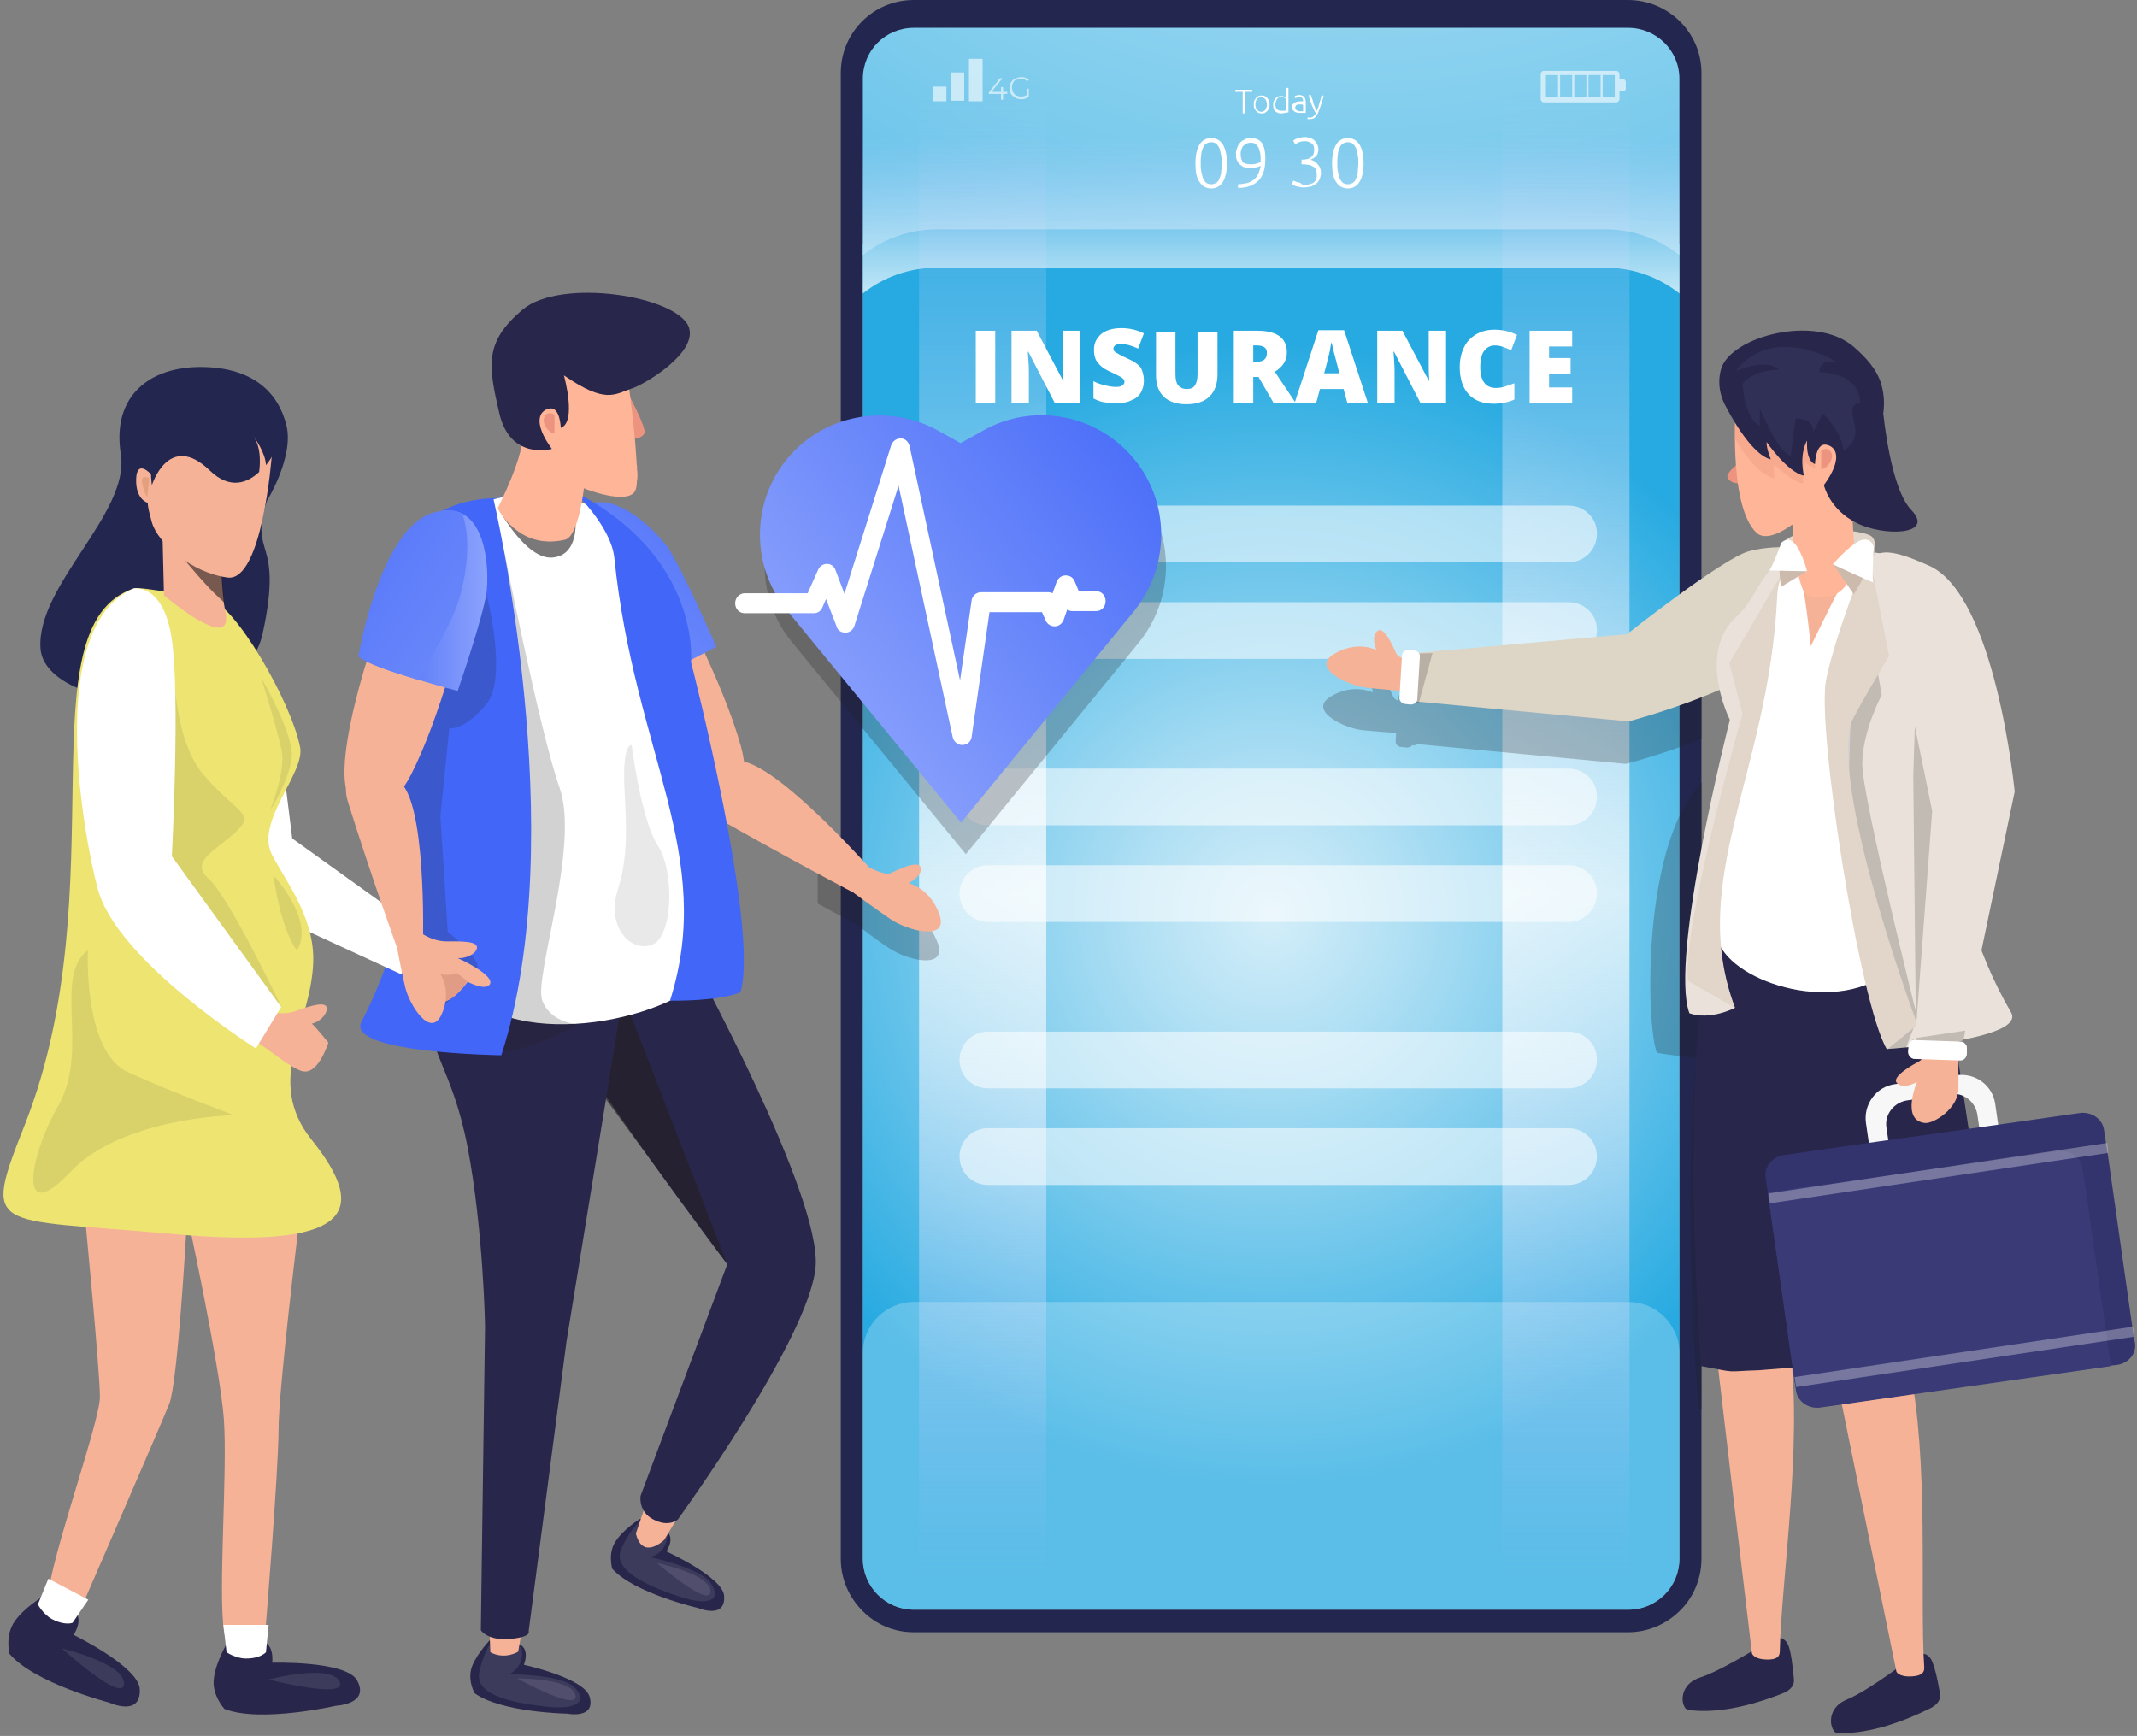 <svg width="533" height="433" viewBox="0 0 533 433" fill="none" xmlns="http://www.w3.org/2000/svg">
<rect x="0" y="0" width="533" height="433" fill="#808080" stroke="none"/>
<path d="M406.021 0H227.92C217.828 0 209.703 8.119 209.703 18.202V388.797C209.703 393.904 211.8 398.488 215.207 401.893C218.484 405.166 222.94 407.131 227.92 407.131H406.021C411.001 407.131 415.457 405.166 418.865 401.893C422.272 398.619 424.369 393.904 424.369 388.797V18.202C424.369 8.119 416.112 0 406.021 0ZM418.865 388.797C418.865 395.869 413.098 401.5 406.152 401.5H227.92C220.843 401.5 215.207 395.738 215.207 388.797V61.024C220.318 56.964 226.74 54.607 233.686 54.607H400.386C407.332 54.607 413.753 56.964 418.865 61.024V388.797Z" fill="#232750"/>
<path d="M418.868 61.024V388.797C418.868 395.869 413.102 401.5 406.156 401.5H227.923C220.846 401.5 215.211 395.738 215.211 388.797V61.024C220.322 56.964 226.744 54.607 233.689 54.607H400.39C407.335 54.607 413.757 56.964 418.868 61.024Z" fill="url(#paint0_radial_2856_3140)"/>
<path opacity="0.24" d="M418.868 336.809V388.797C418.868 395.869 413.102 401.5 406.156 401.5H227.923C220.846 401.5 215.211 395.738 215.211 388.797V337.464C215.211 330.393 220.977 324.762 227.923 324.762H406.156C412.971 324.762 418.475 330.131 418.868 336.809Z" fill="white"/>
<path d="M418.868 19.643V63.643C413.757 59.584 407.335 57.226 400.39 57.226H233.689C226.744 57.226 220.322 59.584 215.211 63.643V19.643C215.211 12.572 220.846 6.941 227.923 6.941H406.025C413.102 6.941 418.868 12.572 418.868 19.643Z" fill="url(#paint1_radial_2856_3140)"/>
<path opacity="0.73" d="M418.868 29.203V73.203C413.757 69.143 407.335 66.786 400.39 66.786H233.689C226.744 66.786 220.322 69.143 215.211 73.203V29.203C215.211 22.131 220.846 16.5 227.923 16.5H406.025C413.102 16.5 418.868 22.131 418.868 29.203Z" fill="url(#paint2_linear_2856_3140)"/>
<path opacity="0.73" d="M260.949 14.274V387.095C260.949 395.083 260.032 401.631 258.984 401.631H231.2C230.152 401.631 229.234 395.083 229.234 387.095V14.274C230.021 9.69 231.069 6.94 232.118 6.94H258.066C259.246 6.94 260.163 9.69 260.949 14.274Z" fill="url(#paint3_linear_2856_3140)"/>
<path opacity="0.73" d="M406.418 14.274V387.095C406.418 395.083 405.501 401.631 404.452 401.631H376.669C375.62 401.631 374.703 395.083 374.703 387.095V14.274C375.489 9.69 376.538 6.94 377.586 6.94H403.535C404.714 6.94 405.632 9.69 406.418 14.274Z" fill="url(#paint4_linear_2856_3140)"/>
<path d="M124.122 124.274C124.122 124.274 104.988 123.357 99.877 139.857C94.766 156.357 104.857 250.512 109.575 252.083C114.293 253.655 169.598 257.321 182.441 246.583C177.723 221.44 155.837 131.869 145.222 125.583C134.606 119.167 124.122 124.274 124.122 124.274Z" fill="#4166F8"/>
<path d="M152.698 391.285C152.698 391.285 151.518 387.357 153.615 384.345C155.581 381.333 159.644 378.845 159.644 378.845L166.327 381.988C166.327 381.988 168.424 383.428 166.196 386.964C166.196 386.964 180.35 393.38 180.612 398.095C181.005 403.988 174.191 401.107 174.191 401.107C174.191 401.107 158.202 397.44 152.698 391.285Z" fill="#28264A"/>
<path opacity="0.1" d="M166.46 382.381C166.46 382.381 166.853 387.095 162.135 388.404C162.135 388.404 174.585 391.023 177.206 394.821C179.958 398.619 177.599 400.845 169.867 398.357C162.135 395.869 152.568 391.809 154.927 386.44C157.286 381.071 159.776 379.369 159.776 379.369L166.46 382.381Z" fill="white"/>
<path opacity="0.1" d="M163.836 389.844C163.836 389.844 177.203 392.595 177.203 396.916C177.203 401.368 163.836 389.844 163.836 389.844Z" fill="white"/>
<path d="M179.824 331.702C179.824 331.702 188.081 328.166 189.391 335.631C190.702 343.226 165.671 384.083 165.671 384.083C165.671 384.083 160.297 389.321 158.594 382.512C158.594 382.512 172.616 340.083 179.824 331.702Z" fill="#F5B297"/>
<path d="M144.701 248.679C144.701 248.679 156.889 230.084 172.091 238.334C172.091 238.334 205.117 298.441 203.413 316.119C201.709 334.06 169.077 378.976 169.077 378.976C169.077 378.976 166.849 381.072 162.917 378.976C159.117 377.012 159.772 373.084 159.772 373.084L181.396 315.334C181.396 315.334 169.339 299.488 154.923 278.929C142.997 261.774 143.915 262.822 144.701 248.679Z" fill="#28264A"/>
<path opacity="0.6" d="M155.314 248.024L181.393 315.333L137.359 255.488L155.314 248.024Z" fill="#231F20"/>
<path opacity="0.25" d="M221.769 236.5C219.541 235.059 217.051 233.226 215.216 231.785C214.561 231.262 213.905 230.869 213.512 230.476C212.464 229.952 208.925 228.119 203.945 225.369V210.702C208.794 215.416 213.119 220 215.216 222.357C215.871 223.012 216.264 223.535 216.526 223.797L216.657 223.666C216.657 223.666 220.327 225.631 221.769 224.976C223.21 224.321 228.845 221.44 229.239 223.666C229.632 225.893 226.224 227.464 226.224 227.464C226.224 227.464 231.729 228.774 233.957 235.452C236.053 242.131 225.7 239.25 221.769 236.5Z" fill="#231F20"/>
<path d="M183.1 189.881C174.451 191.976 169.077 198.393 177.072 202.976C195.55 213.583 214.291 223.405 214.291 223.405L217.174 216.726C217.043 216.857 191.75 187.786 183.1 189.881Z" fill="#F5B297"/>
<path d="M143.402 141.821C143.664 163.166 169.613 204.809 178.524 201.666C184.159 199.702 187.436 196.035 184.815 186.214C180.359 170.107 168.04 146.666 161.88 136.059C158.08 129.905 143.14 117.595 143.402 141.821Z" fill="#F5B297"/>
<path d="M178.652 161.333C178.652 161.333 174.196 163.69 168.954 166.309C162.663 169.321 155.324 172.595 152.834 172.464C152.834 172.464 134.094 143.654 141.564 130.69C143.398 127.678 145.495 126.107 147.723 125.452C155.062 123.75 163.712 132.654 166.595 136.583C170.395 142.345 178.652 161.333 178.652 161.333Z" fill="url(#paint5_linear_2856_3140)"/>
<path opacity="0.6" d="M168.954 166.309C162.663 169.321 155.324 172.595 152.834 172.464C152.834 172.464 134.094 143.655 141.564 130.69C143.398 127.678 145.495 126.107 147.723 125.452C155.193 129.512 161.222 139.464 163.187 144.44C164.891 148.893 167.119 158.19 168.954 166.309Z" fill="#231F20"/>
<path d="M217.055 216.464C217.055 216.464 220.724 218.429 222.166 217.774C223.608 217.119 229.243 214.238 229.636 216.464C230.029 218.691 226.622 220.262 226.622 220.262C226.622 220.262 232.126 221.572 234.354 228.25C236.582 234.929 226.229 232.048 222.166 229.298C218.103 226.548 212.992 222.75 212.992 222.75L217.055 216.464Z" fill="#F5B297"/>
<path d="M118.357 422.321C118.357 422.321 116.391 418.785 117.833 415.38C119.275 411.976 122.551 408.702 122.551 408.702L129.759 410.273C129.759 410.273 132.118 411.19 130.676 415.25C130.676 415.25 145.747 418.523 147.058 423.238C148.631 428.869 141.423 427.428 141.423 427.428C141.423 427.428 125.041 427.166 118.357 422.321Z" fill="#28264A"/>
<path opacity="0.1" d="M130.024 410.797C130.024 410.797 131.335 415.381 127.01 417.607C127.01 417.607 139.722 417.607 143.13 420.75C146.537 423.892 144.702 426.512 136.577 425.726C128.452 424.809 118.36 422.976 119.54 417.214C120.719 411.452 122.816 409.226 122.816 409.226L130.024 410.797Z" fill="white"/>
<path opacity="0.1" d="M128.977 418.654C128.977 418.654 142.606 418.523 143.524 422.844C144.441 427.166 128.977 418.654 128.977 418.654Z" fill="white"/>
<path d="M123.601 358.023C123.601 358.023 130.023 351.738 133.955 358.285C137.886 364.833 129.237 411.976 129.237 411.976C129.237 411.976 125.96 414.071 122.291 412.107C122.422 412.107 119.801 368.499 123.601 358.023Z" fill="#F5B297"/>
<path d="M106.957 248.678C106.957 248.678 141.817 229.69 157.019 238.071L141.293 334.583L131.857 406.869C131.857 406.869 132.774 408.44 126.615 408.833C121.372 409.095 119.931 406.607 119.931 406.607L120.979 330.785C120.979 330.785 120.586 307.083 116.655 286.262C112.592 265.309 106.17 262.821 106.957 248.678Z" fill="#28264A"/>
<path d="M106.953 135.667L112.982 128.464C112.982 128.464 133.819 116.678 150.07 128.071C166.32 139.464 163.568 155.571 163.568 155.571C163.568 155.571 160.423 185.69 166.582 192.893C176.149 204.155 185.323 231.916 175.887 243.44C166.714 254.571 125.825 263.345 113.506 244.357C101.318 225.369 113.244 190.536 113.244 190.536L106.953 135.667Z" fill="white"/>
<path opacity="0.2" d="M125.3 135.143C125.3 135.143 134.474 182.024 139.585 196.559C144.696 211.226 133.032 243.833 135.26 249.595C137.488 255.357 144.303 255.488 144.303 255.488C144.303 255.488 121.106 269.238 113.374 258.369C105.773 247.631 125.3 135.143 125.3 135.143Z" fill="#231F20"/>
<path d="M123.069 124.405C123.069 124.405 142.858 208.345 125.035 263.214C125.035 263.214 85.981 262.69 90.174 254.833C113.764 209.262 100.266 157.274 100.266 157.274C100.266 157.274 93.975 128.988 123.069 124.405Z" fill="#4166F8"/>
<path d="M143.125 122.571C143.125 122.571 152.299 131.083 153.216 139.071C158.196 187.916 178.64 213.19 167.108 249.595C167.108 249.595 178.903 249.857 184.669 247.5C189.518 231.786 172.35 165.131 172.35 165.131C172.35 165.131 174.971 138.809 143.125 122.571Z" fill="#4166F8"/>
<path opacity="0.6" d="M124.266 126.762C124.266 126.762 131.08 139.596 137.764 139.072C144.448 138.548 143.53 129.774 143.53 129.774L124.266 126.762Z" fill="#231F20"/>
<path d="M156.109 97.167C156.109 97.167 161.483 106.857 160.696 108.167C159.91 109.476 157.813 109.476 157.813 109.476L156.109 97.167Z" fill="#EC9480"/>
<path d="M158.346 122.572C156.249 125.976 145.764 121.917 145.633 121.786C145.633 121.786 144.323 133.834 140.915 134.619C129.252 137.369 124.141 126.762 124.141 126.762C124.141 126.762 131.349 112.619 130.169 107.905C128.99 103.191 136.591 85.643 136.591 85.643L155.856 89.31C155.856 89.31 158.215 104.893 158.739 114.714C159.001 118.643 159.001 121.524 158.346 122.572Z" fill="#FFB598"/>
<path d="M140.651 93.631C140.651 93.631 143.928 105.286 139.865 106.727C139.865 106.727 139.734 101.489 137.113 101.881C134.23 102.405 133.05 105.679 137.637 111.965C137.637 111.965 127.284 114.977 124.532 103.06C121.78 91.143 120.731 85.381 130.298 77.262C139.865 69.143 169.221 73.858 171.842 81.715C173.939 88.131 160.572 95.989 157.557 96.905C153.233 98.346 151.136 100.834 140.651 93.631Z" fill="#28264A"/>
<path d="M158.872 119.691C154.416 120.084 154.547 117.072 154.547 117.072C156.12 115.5 158.217 115.893 158.872 116.024C158.872 116.286 158.872 116.417 158.872 116.679C158.872 116.81 158.872 116.941 158.872 116.941C158.872 117.072 158.872 117.203 158.872 117.203C159.003 118.25 159.003 119.036 158.872 119.691Z" fill="#FFB598"/>
<path d="M138.29 108.167C136.717 107.905 135.013 105.548 135.8 103.976C136.455 102.667 137.634 103.06 138.29 103.453V108.167Z" fill="#EC9480"/>
<path opacity="0.1" d="M157.542 185.822C157.542 185.822 159.901 204.548 164.095 210.965C168.289 217.381 167.896 233.881 162.523 235.715C157.149 237.548 151.252 231 154.004 222.226C156.756 213.584 156.232 206.119 155.708 195.774C155.315 185.298 157.542 185.822 157.542 185.822Z" fill="#231F20"/>
<path opacity="0.2" d="M121.239 147.845C121.239 147.845 126.874 169.06 121.239 175.738C115.603 182.417 112.065 181.631 112.065 181.631L109.837 203.631L111.672 232.441C111.672 232.441 121.239 239.774 118.749 242.524C116.259 245.274 109.575 252.083 109.575 252.083L95.945 206.774L109.313 156.75L121.239 147.845Z" fill="#231F20"/>
<path d="M107.74 249.203C107.216 248.81 106.823 248.286 106.298 247.762C103.284 244.357 100.925 239.512 98.697 238.203C96.076 236.762 100.663 230.215 104.071 232.048C104.071 232.048 107.347 234.798 111.279 234.798C115.21 234.798 119.666 234.667 118.88 236.762C118.355 238.203 115.865 239.119 114.162 238.988C114.555 239.119 123.598 243.31 122.156 245.536C120.976 247.238 116.652 244.881 116.652 244.881C116.259 245.405 111.279 252.345 107.74 249.203Z" fill="#F5B297"/>
<path d="M107.739 249.203C107.214 248.81 106.821 248.286 106.297 247.762C105.904 246.06 106.035 244.096 107.607 242.262C110.36 239.119 115.602 243.965 116.519 244.75C116.257 245.405 111.277 252.346 107.739 249.203Z" fill="#E09C85"/>
<path d="M70.13 187L72.882 209.131L104.072 231.524L100.141 243.047L59.514 224.321C59.514 224.321 50.865 200.881 70.13 187Z" fill="white"/>
<path d="M99.216 194.727C92.008 190.667 84.275 191.715 86.766 199.965C92.663 218.822 99.347 237.286 99.347 237.286L105.506 234.536C105.506 234.536 106.424 198.655 99.216 194.727Z" fill="#F5B297"/>
<path d="M97.509 149.155C93.446 155.834 80.472 196.429 88.466 199.964C93.577 202.191 98.164 201.667 102.489 193.286C109.566 179.536 115.856 155.572 118.346 144.572C119.788 137.893 109.304 129.774 97.509 149.155Z" fill="#F5B297"/>
<path d="M114.154 172.334C114.154 172.334 109.567 171.155 104.456 169.584C98.296 167.75 91.088 165.393 89.516 163.691C89.516 163.691 94.758 132.131 107.994 127.941C111.139 127.024 113.629 127.155 115.464 128.203C121.624 131.608 121.886 143.131 121.362 147.715C120.444 154.131 114.154 172.334 114.154 172.334Z" fill="url(#paint6_linear_2856_3140)"/>
<path d="M104.331 169.584C98.171 167.75 90.963 165.393 89.391 163.691C89.391 163.691 94.633 132.131 107.869 127.941C111.014 127.024 113.504 127.155 115.339 128.203C117.96 135.667 115.732 146.274 114.029 150.858C112.587 155.179 108.262 162.905 104.331 169.584Z" fill="url(#paint7_linear_2856_3140)"/>
<path d="M105.637 234.274C105.637 234.274 106.947 237.941 108.389 238.334C109.831 238.727 115.466 240.429 114.286 242.131C113.238 243.834 109.831 242.917 109.831 242.917C109.831 242.917 112.845 247.238 110.093 253.131C107.341 259.024 102.098 250.643 101.05 246.191C100.002 241.738 98.953 235.977 98.953 235.977L105.637 234.274Z" fill="#F5B297"/>
<path d="M66.581 124.929C66.581 124.929 73.396 113.929 71.43 106.072C69.464 98.084 63.304 91.667 50.33 91.536C37.356 91.405 27.789 98.739 30.148 113.405C32.376 128.072 9.048 146.012 10.097 161.727C11.145 177.572 60.29 182.155 65.532 157.929C70.775 133.703 61.994 139.072 66.581 124.929Z" fill="#232750"/>
<path d="M74.583 304.988C74.583 304.988 69.472 346.5 69.472 356.583C69.472 366.666 66.195 406.738 66.195 406.738C66.195 406.738 57.415 417.083 55.842 406.738C54.401 396.393 56.76 367.19 55.842 354.095C54.925 340.869 46.406 301.714 46.406 301.714L74.583 304.988Z" fill="#F5B297"/>
<path d="M46.412 307.869C46.412 307.869 44.315 344.929 42.218 350.167C40.122 355.405 21.381 398.488 21.381 398.488C21.381 398.488 13.387 406.738 11.945 400.584C10.504 394.429 24.919 355.143 24.919 348.465C24.919 341.786 21.119 302.762 21.119 302.762L46.412 307.869Z" fill="#F5B297"/>
<path d="M33.302 146.798C35.268 146.143 49.946 149.286 52.173 149.548C58.333 150.334 72.618 174.953 74.846 186.346C76.156 192.762 63.706 204.81 67.769 213.06C70.914 219.346 78.515 228.643 78.122 240.036C77.598 255.619 65.803 269.5 77.729 284.298C92.538 302.762 87.034 311.798 42.344 307.738C-2.214 303.679 -4.573 307.738 6.305 280.238C29.37 221.179 5.781 156.227 33.302 146.798Z" fill="#EDE472"/>
<path d="M54.924 137.501C54.924 137.501 55.186 144.965 55.841 150.465C55.972 152.036 58.069 157.667 53.22 156.358C48.371 154.917 40.901 148.501 40.901 148.501L40.508 132.524L54.924 137.501Z" fill="#F5B297"/>
<path opacity="0.6" d="M42.081 134.227C42.867 135.405 43.653 136.715 44.439 137.893C46.667 140.251 48.633 142.87 50.861 145.227C52.434 147.06 54.137 148.632 55.972 150.334C55.448 144.572 54.924 137.501 54.924 137.501L40.508 132.524V133.179C41.163 133.31 41.687 133.572 42.081 134.227Z" fill="#231F20"/>
<path d="M67.769 113.798C67.769 113.798 65.41 145.227 56.76 144.048C47.718 142.87 39.33 135.405 37.889 130.298C36.447 125.191 36.971 125.453 36.971 125.453C36.971 125.453 33.826 124.798 33.957 119.56C34.088 114.322 37.627 118.251 37.627 118.251C37.627 118.251 49.421 104.108 57.154 105.286C64.886 106.334 67.769 113.798 67.769 113.798Z" fill="#F5B297"/>
<path d="M37.233 119.298L36.709 124.143C36.709 124.143 35.529 121.786 35.398 119.952C35.398 118.25 37.233 119.298 37.233 119.298Z" fill="#E2A07F"/>
<path d="M66.33 116.024C66.199 112.881 63.578 109.346 63.184 108.822C65.412 111.834 64.757 116.81 64.626 117.727C61.874 120.346 57.418 122.31 52.307 117.334C42.085 107.512 37.891 121 37.891 121C37.891 121 35.663 108.036 44.706 104.369C53.618 100.703 62.529 103.322 67.903 113.536C68.034 113.667 67.378 114.715 66.33 116.024Z" fill="#232750"/>
<path opacity="0.1" d="M43.272 162.512C43.272 162.512 42.486 183.989 51.005 193.548C59.523 203.239 63.848 202.846 58.737 207.56C53.626 212.274 47.204 214.893 52.053 219.215C57.033 223.536 70.138 251.036 70.138 251.036L42.879 229.953C42.879 230.084 33.05 168.667 43.272 162.512Z" fill="#231F20"/>
<path d="M74.84 267.013C74.184 266.751 73.66 266.489 73.005 266.096C69.073 263.87 65.273 260.072 62.782 259.548C59.899 259.024 62.127 251.298 65.928 251.953C65.928 251.953 69.859 253.524 73.66 252.215C77.329 250.905 81.654 249.465 81.523 251.691C81.392 253.263 79.557 254.965 77.723 255.358C78.116 255.358 81.916 260.072 81.916 260.072C81.654 260.596 79.164 268.846 74.84 267.013Z" fill="#F5B297"/>
<path d="M33.295 146.798C33.295 146.798 40.765 145.227 42.862 159.5C44.959 173.643 42.862 213.584 42.862 213.584L70.121 251.167L63.831 261.512C63.831 261.512 29.102 239.643 24.384 221.703C20.976 209.131 11.016 156.358 33.295 146.798Z" fill="white"/>
<path opacity="0.1" d="M65.148 169.06C65.148 169.06 73.405 183.203 72.749 188.965C72.094 194.726 67.507 202.06 67.507 201.798C67.507 201.536 71.308 192.5 70.26 187.131C69.08 181.631 65.148 169.06 65.148 169.06Z" fill="#231F20"/>
<path opacity="0.1" d="M68.164 218.298C68.164 218.298 78.648 229.56 74.061 237.024C74.061 237.024 70.392 233.096 68.164 218.298Z" fill="#231F20"/>
<path opacity="0.1" d="M21.902 237.024C21.902 237.024 20.722 262.298 31.862 267.405C43.001 272.512 58.335 278.143 58.335 278.143C58.335 278.143 30.289 278.667 17.446 292.417C4.472 306.167 6.962 289.012 14.694 275.524C22.295 261.774 13.252 243.702 21.902 237.024Z" fill="#231F20"/>
<path d="M55.981 426.251C55.981 426.251 52.705 422.715 53.36 418.524C53.884 414.334 56.767 409.62 56.767 409.62L65.417 409.358C65.417 409.358 68.3 409.75 67.907 414.727C67.907 414.727 86.124 414.203 89.007 419.048C92.414 425.072 83.764 425.465 83.764 425.465C83.764 425.465 64.893 429.786 55.981 426.251Z" fill="#28264A"/>
<path opacity="0.1" d="M66.984 418.917C66.984 418.917 82.449 414.858 84.677 419.441C86.904 424.024 66.984 418.917 66.984 418.917Z" fill="white"/>
<path d="M66.334 412.107C66.334 412.107 65.024 413.679 61.354 413.679C58.733 413.679 56.505 412.107 56.505 412.107L55.719 405.298H66.989L66.334 412.107Z" fill="white"/>
<path d="M2.365 412.501C2.365 412.501 1.186 407.917 3.676 404.382C6.166 400.846 10.884 398.096 10.884 398.096L18.616 401.894C18.616 401.894 20.975 403.596 18.354 407.786C18.354 407.786 34.735 415.774 34.866 421.405C35.129 428.346 27.265 424.679 27.265 424.679C27.265 424.679 8.525 419.834 2.365 412.501Z" fill="#28264A"/>
<path opacity="0.1" d="M15.469 411.191C15.469 411.191 31.064 414.858 30.933 419.965C30.802 425.072 15.469 411.191 15.469 411.191Z" fill="white"/>
<path d="M18.095 404.774C18.095 404.774 16.26 405.56 12.984 403.858C10.756 402.679 9.445 400.191 9.445 400.191L12.066 393.774L22.026 399.013L18.095 404.774Z" fill="white"/>
<path d="M243.375 100.44V82.5H248.224V100.44H243.375Z" fill="white"/>
<path d="M269.457 100.44H263.035L256.483 87.738H256.352C256.483 89.702 256.614 91.274 256.614 92.321V100.44H252.289V82.5H258.58L265.132 94.941H265.263C265.132 93.107 265.132 91.667 265.132 90.619V82.5H269.457V100.44Z" fill="white"/>
<path d="M285.308 94.94C285.308 96.119 285.046 97.036 284.521 97.952C283.997 98.869 283.08 99.524 282.031 99.917C280.983 100.44 279.672 100.571 278.231 100.571C277.051 100.571 276.003 100.44 275.217 100.309C274.43 100.179 273.513 99.786 272.727 99.393V95.071C273.644 95.595 274.561 95.857 275.61 96.119C276.658 96.381 277.576 96.512 278.362 96.512C279.148 96.512 279.672 96.381 279.935 96.119C280.328 95.857 280.459 95.595 280.459 95.202C280.459 94.941 280.328 94.678 280.197 94.548C280.066 94.417 279.803 94.155 279.541 94.024C279.279 93.893 278.493 93.5 277.182 92.845C276.003 92.321 275.086 91.798 274.561 91.274C274.037 90.75 273.513 90.226 273.251 89.571C272.989 88.917 272.858 88.131 272.858 87.214C272.858 85.512 273.513 84.333 274.692 83.286C275.872 82.369 277.576 81.845 279.672 81.845C281.507 81.845 283.473 82.238 285.308 83.155L283.866 86.952C282.162 86.167 280.721 85.774 279.541 85.774C278.886 85.774 278.493 85.905 278.1 86.167C277.838 86.428 277.707 86.691 277.707 86.952C277.707 87.345 277.838 87.607 278.231 87.869C278.624 88.131 279.541 88.655 281.245 89.441C282.818 90.095 283.866 90.881 284.521 91.667C285.046 92.714 285.308 93.762 285.308 94.94Z" fill="white"/>
<path d="M303.661 82.5V93.369C303.661 95.726 303.006 97.559 301.696 98.869C300.385 100.179 298.419 100.833 295.929 100.833C293.439 100.833 291.604 100.179 290.294 99C288.983 97.691 288.328 95.988 288.328 93.631V82.762H293.177V93.369C293.177 94.679 293.439 95.595 293.832 96.119C294.357 96.643 295.012 97.036 295.929 97.036C296.978 97.036 297.633 96.774 298.026 96.119C298.419 95.595 298.681 94.679 298.681 93.369V82.893H303.661V82.5Z" fill="white"/>
<path d="M312.576 93.893V100.44H307.727V82.5H313.624C318.473 82.5 320.963 84.333 320.963 87.869C320.963 89.964 319.915 91.536 317.949 92.714L323.191 100.571H317.687L313.886 94.024H312.576V93.893ZM312.576 90.226H313.493C315.197 90.226 315.983 89.441 315.983 88C315.983 86.821 315.197 86.167 313.493 86.167H312.576V90.226Z" fill="white"/>
<path d="M336.027 100.441L335.11 97.036H329.212L328.295 100.441H322.922L328.819 82.369H335.241L341.138 100.441H336.027ZM334.061 93.107L333.275 90.095C333.144 89.441 332.882 88.655 332.62 87.607C332.358 86.56 332.227 85.774 332.096 85.381C331.965 85.774 331.834 86.429 331.702 87.476C331.44 88.393 331.047 90.357 330.261 93.107H334.061Z" fill="white"/>
<path d="M360.668 100.44H354.246L347.694 87.738H347.563C347.694 89.702 347.825 91.274 347.825 92.321V100.44H343.5V82.5H349.791L356.343 94.941H356.474C356.343 93.107 356.343 91.667 356.343 90.619V82.5H360.668V100.44Z" fill="white"/>
<path d="M372.859 86.166C371.679 86.166 370.762 86.69 370.107 87.607C369.451 88.523 369.189 89.833 369.189 91.535C369.189 94.94 370.5 96.773 373.121 96.773C373.907 96.773 374.693 96.642 375.48 96.381C376.266 96.119 376.921 95.857 377.708 95.595V99.654C376.266 100.309 374.562 100.702 372.597 100.702C369.844 100.702 367.748 99.916 366.306 98.345C364.864 96.773 364.078 94.547 364.078 91.535C364.078 89.702 364.471 88 365.127 86.69C365.782 85.25 366.83 84.202 368.141 83.416C369.451 82.631 371.024 82.238 372.728 82.238C374.693 82.238 376.528 82.631 378.363 83.547L376.921 87.345C376.266 87.083 375.611 86.821 374.956 86.559C374.3 86.297 373.514 86.166 372.859 86.166Z" fill="white"/>
<path d="M392.123 100.44H381.508V82.5H392.123V86.429H386.357V89.309H391.73V93.238H386.357V96.643H392.123V100.44Z" fill="white"/>
<g opacity="0.55">
<path d="M391.211 126.107H246.397C242.466 126.107 239.32 129.25 239.32 133.178C239.32 137.107 242.466 140.25 246.397 140.25H391.211C395.143 140.25 398.288 137.107 398.288 133.178C398.419 129.25 395.143 126.107 391.211 126.107Z" fill="white"/>
<path d="M391.211 150.202H246.397C242.466 150.202 239.32 153.345 239.32 157.273C239.32 161.202 242.466 164.345 246.397 164.345H391.211C395.143 164.345 398.288 161.202 398.288 157.273C398.419 153.345 395.143 150.202 391.211 150.202Z" fill="white"/>
<path d="M391.211 191.714H246.397C242.466 191.714 239.32 194.857 239.32 198.785C239.32 202.714 242.466 205.857 246.397 205.857H391.211C395.143 205.857 398.288 202.714 398.288 198.785C398.419 194.857 395.143 191.714 391.211 191.714Z" fill="white"/>
<path d="M391.211 215.809H246.397C242.466 215.809 239.32 218.952 239.32 222.88C239.32 226.809 242.466 229.952 246.397 229.952H391.211C395.143 229.952 398.288 226.809 398.288 222.88C398.419 218.952 395.143 215.809 391.211 215.809Z" fill="white"/>
<path d="M391.211 257.321H246.397C242.466 257.321 239.32 260.464 239.32 264.392C239.32 268.321 242.466 271.464 246.397 271.464H391.211C395.143 271.464 398.288 268.321 398.288 264.392C398.419 260.464 395.143 257.321 391.211 257.321Z" fill="white"/>
<path d="M391.211 281.416H246.397C242.466 281.416 239.32 284.559 239.32 288.487C239.32 292.416 242.466 295.559 246.397 295.559H391.211C395.143 295.559 398.288 292.416 398.288 288.487C398.288 284.559 395.143 281.416 391.211 281.416Z" fill="white"/>
</g>
<path d="M312.303 22.393V22.916H310.468V28.285H309.944V22.916H308.109V22.393H312.303Z" fill="white"/>
<path d="M316.643 26.059C316.643 26.452 316.643 26.714 316.511 26.976C316.38 27.238 316.249 27.499 316.118 27.63C315.987 27.761 315.725 28.023 315.463 28.154C315.201 28.285 314.939 28.285 314.677 28.285C314.415 28.285 314.153 28.285 313.89 28.154C313.628 28.023 313.497 27.892 313.235 27.63C313.104 27.499 312.973 27.238 312.842 26.976C312.711 26.714 312.711 26.321 312.711 26.059C312.711 25.666 312.711 25.404 312.842 25.142C312.973 24.88 313.104 24.619 313.235 24.488C313.366 24.226 313.628 24.095 313.89 23.964C314.153 23.833 314.415 23.833 314.677 23.833C314.939 23.833 315.201 23.833 315.463 23.964C315.725 24.095 315.856 24.226 316.118 24.488C316.249 24.749 316.38 24.88 316.511 25.142C316.511 25.404 316.643 25.666 316.643 26.059ZM315.987 26.059C315.987 25.535 315.856 25.142 315.594 24.749C315.332 24.488 314.939 24.226 314.546 24.226C314.153 24.226 313.759 24.357 313.497 24.749C313.235 25.011 313.104 25.535 313.104 26.059C313.104 26.583 313.235 26.976 313.497 27.369C313.759 27.63 314.153 27.892 314.546 27.892C314.939 27.892 315.332 27.761 315.594 27.369C315.856 26.976 315.987 26.583 315.987 26.059Z" fill="white"/>
<path d="M321.224 28.023C321.093 28.023 320.831 28.154 320.569 28.154C320.307 28.154 320.045 28.285 319.652 28.285C319.389 28.285 318.996 28.285 318.734 28.154C318.472 28.023 318.21 27.892 318.079 27.762C317.948 27.631 317.686 27.369 317.686 27.107C317.555 26.845 317.555 26.452 317.555 26.19C317.555 25.797 317.555 25.535 317.686 25.273C317.817 25.012 317.948 24.75 318.079 24.619C318.21 24.357 318.472 24.226 318.734 24.095C318.996 23.964 319.258 23.964 319.52 23.964C319.783 23.964 320.045 23.964 320.307 24.095C320.569 24.226 320.7 24.226 320.831 24.357V22L321.355 21.869V28.023H321.224ZM320.7 24.619L320.569 24.488C320.438 24.488 320.438 24.357 320.307 24.357C320.176 24.357 320.045 24.226 319.914 24.226C319.783 24.226 319.652 24.226 319.52 24.226C319.258 24.226 318.996 24.226 318.865 24.357C318.734 24.488 318.472 24.619 318.472 24.75C318.341 24.881 318.341 25.142 318.21 25.273C318.21 25.535 318.079 25.666 318.079 25.928C318.079 26.452 318.21 26.976 318.472 27.238C318.734 27.5 319.127 27.631 319.652 27.631C319.914 27.631 320.176 27.631 320.307 27.631C320.438 27.631 320.569 27.631 320.7 27.5V24.619Z" fill="white"/>
<path d="M323.969 23.702C324.231 23.702 324.494 23.702 324.756 23.833C325.018 23.964 325.149 23.964 325.28 24.226C325.411 24.357 325.542 24.488 325.542 24.75C325.542 24.881 325.673 25.143 325.673 25.404V28.154C325.673 28.154 325.542 28.154 325.411 28.154C325.28 28.154 325.149 28.154 325.018 28.154C324.887 28.154 324.756 28.154 324.494 28.154C324.362 28.154 324.1 28.154 323.969 28.154C323.707 28.154 323.576 28.154 323.314 28.024C323.183 28.024 322.921 27.893 322.79 27.762C322.659 27.631 322.528 27.5 322.397 27.369C322.266 27.238 322.266 26.976 322.266 26.714C322.266 26.452 322.266 26.321 322.397 26.059C322.528 25.928 322.659 25.797 322.79 25.666C322.921 25.535 323.183 25.535 323.314 25.404C323.576 25.404 323.838 25.274 324.1 25.274C324.231 25.274 324.231 25.274 324.362 25.274C324.494 25.274 324.494 25.274 324.625 25.274C324.756 25.274 324.756 25.274 324.887 25.274H325.018V25.404C325.018 25.274 325.018 25.143 325.018 25.012C325.018 24.881 324.887 24.75 324.887 24.619C324.756 24.488 324.756 24.357 324.625 24.357C324.494 24.226 324.362 24.226 324.1 24.226C323.838 24.226 323.576 24.226 323.445 24.357C323.314 24.357 323.183 24.488 323.052 24.488L322.921 23.964C323.052 23.964 323.183 23.833 323.314 23.833C323.445 23.833 323.707 23.702 323.969 23.702ZM324.1 27.762C324.362 27.762 324.494 27.762 324.625 27.762C324.756 27.762 324.887 27.762 325.018 27.762V26.19C325.018 26.19 324.887 26.19 324.756 26.059C324.625 26.059 324.494 26.059 324.231 26.059C324.1 26.059 323.969 26.059 323.838 26.059C323.707 26.059 323.576 26.059 323.445 26.19C323.314 26.19 323.183 26.321 323.183 26.452C323.052 26.583 323.052 26.714 323.052 26.845C323.052 26.976 323.052 27.107 323.183 27.238C323.183 27.369 323.314 27.5 323.445 27.5C323.576 27.631 323.707 27.631 323.838 27.631C323.707 27.762 323.838 27.762 324.1 27.762Z" fill="white"/>
<path d="M328.159 28.285C328.028 27.893 327.766 27.631 327.635 27.238C327.504 26.845 327.242 26.452 327.111 26.059C326.98 25.666 326.849 25.274 326.718 24.881C326.587 24.488 326.456 24.095 326.456 23.702H326.98C326.98 23.964 327.111 24.226 327.242 24.619C327.373 24.881 327.504 25.274 327.504 25.535C327.635 25.928 327.766 26.19 327.897 26.583C328.028 26.976 328.159 27.238 328.421 27.631C328.553 27.238 328.684 26.976 328.815 26.714C328.946 26.452 328.946 26.059 329.077 25.797C329.208 25.535 329.208 25.143 329.339 24.881C329.47 24.619 329.47 24.226 329.601 23.833H330.125C329.994 24.619 329.732 25.404 329.47 26.19C329.208 26.976 328.946 27.631 328.684 28.285C328.553 28.547 328.421 28.809 328.29 28.94C328.159 29.071 328.028 29.333 327.897 29.333C327.766 29.464 327.635 29.595 327.373 29.595C327.242 29.595 326.98 29.726 326.718 29.726C326.587 29.726 326.456 29.726 326.325 29.726C326.194 29.726 326.194 29.726 326.062 29.595L326.194 29.202C326.194 29.202 326.325 29.202 326.325 29.333C326.456 29.333 326.587 29.333 326.587 29.333C326.718 29.333 326.849 29.333 326.98 29.333C327.111 29.333 327.242 29.202 327.373 29.202C327.504 29.071 327.504 29.071 327.635 28.94C328.028 28.678 328.028 28.547 328.159 28.285Z" fill="white"/>
<path d="M298.156 40.725C298.156 38.63 298.549 37.059 299.205 36.011C299.86 34.964 300.908 34.44 302.088 34.44C303.267 34.44 304.316 34.964 304.971 36.011C305.626 37.059 306.019 38.63 306.019 40.725C306.019 42.821 305.626 44.392 304.971 45.44C304.316 46.487 303.267 47.011 302.088 47.011C300.908 47.011 299.86 46.487 299.205 45.44C298.418 44.392 298.156 42.821 298.156 40.725ZM304.709 40.725C304.709 40.071 304.709 39.416 304.578 38.761C304.447 38.106 304.316 37.583 304.185 37.059C303.923 36.535 303.66 36.142 303.398 35.88C303.005 35.618 302.612 35.487 302.088 35.487C301.564 35.487 301.17 35.618 300.777 35.88C300.384 36.142 300.122 36.535 299.991 37.059C299.729 37.583 299.598 38.106 299.598 38.761C299.467 39.416 299.467 40.071 299.467 40.725C299.467 41.38 299.467 42.035 299.598 42.69C299.729 43.344 299.86 43.868 299.991 44.392C300.253 44.916 300.515 45.309 300.777 45.571C301.17 45.833 301.564 45.964 302.088 45.964C302.612 45.964 303.005 45.833 303.398 45.571C303.792 45.309 304.054 44.916 304.185 44.392C304.447 43.868 304.578 43.344 304.578 42.69C304.709 42.166 304.709 41.511 304.709 40.725Z" fill="white"/>
<path d="M315.597 39.547C315.597 42.035 315.073 43.868 313.893 45.047C312.714 46.225 311.01 46.88 308.782 46.88V45.964C309.568 45.964 310.224 45.833 310.879 45.702C311.534 45.571 312.058 45.309 312.583 44.916C313.107 44.523 313.5 44.13 313.762 43.475C314.024 42.952 314.286 42.166 314.417 41.38C314.155 41.511 313.762 41.642 313.238 41.773C312.845 41.904 312.32 41.904 311.796 41.904C311.141 41.904 310.617 41.773 310.093 41.642C309.699 41.38 309.306 41.118 309.044 40.856C308.782 40.464 308.52 40.071 308.389 39.678C308.258 39.285 308.258 38.761 308.258 38.237C308.258 37.844 308.389 37.321 308.52 36.928C308.651 36.535 308.913 36.011 309.175 35.749C309.437 35.356 309.83 35.094 310.355 34.833C310.748 34.571 311.403 34.44 311.927 34.44C313.238 34.44 314.155 34.833 314.81 35.749C315.335 36.666 315.597 37.844 315.597 39.547ZM311.796 40.987C312.32 40.987 312.845 40.987 313.238 40.856C313.631 40.725 314.024 40.594 314.417 40.464C314.417 40.333 314.417 40.202 314.417 40.071C314.417 39.94 314.417 39.809 314.417 39.678C314.417 39.154 314.417 38.63 314.286 38.106C314.155 37.583 314.024 37.19 313.893 36.797C313.631 36.404 313.369 36.142 313.107 35.88C312.714 35.618 312.32 35.618 311.796 35.618C311.403 35.618 311.01 35.749 310.748 35.88C310.486 36.011 310.224 36.273 309.962 36.535C309.83 36.797 309.699 37.059 309.568 37.452C309.437 37.844 309.437 38.106 309.437 38.499C309.437 39.416 309.699 40.071 310.093 40.594C310.355 40.725 311.01 40.987 311.796 40.987Z" fill="white"/>
<path d="M325.411 46.095C326.459 46.095 327.377 45.833 327.77 45.44C328.294 44.916 328.425 44.392 328.425 43.607C328.425 43.083 328.294 42.69 328.163 42.297C328.032 41.904 327.77 41.642 327.377 41.511C326.984 41.25 326.721 41.119 326.197 41.119C325.804 40.988 325.28 40.988 324.756 40.988H324.625V39.809H325.018C325.28 39.809 325.673 39.809 325.935 39.678C326.328 39.678 326.59 39.547 326.852 39.285C327.115 39.154 327.377 38.892 327.508 38.631C327.639 38.369 327.77 37.976 327.77 37.452C327.77 37.059 327.77 36.797 327.639 36.404C327.508 36.142 327.377 35.881 327.115 35.75C326.853 35.619 326.59 35.488 326.328 35.357C326.066 35.226 325.804 35.226 325.411 35.226C324.756 35.226 324.231 35.357 323.969 35.488C323.576 35.619 323.314 35.881 323.052 36.012L322.528 35.095C322.659 34.964 322.79 34.964 322.921 34.833C323.052 34.702 323.314 34.571 323.576 34.571C323.838 34.44 324.1 34.44 324.362 34.309C324.625 34.309 325.018 34.178 325.28 34.178C325.935 34.178 326.459 34.309 326.852 34.44C327.246 34.571 327.639 34.833 327.901 35.095C328.163 35.357 328.425 35.75 328.556 36.012C328.687 36.404 328.818 36.797 328.818 37.19C328.818 37.845 328.687 38.5 328.294 38.892C327.901 39.285 327.377 39.678 326.852 39.809C327.246 39.94 327.508 40.071 327.77 40.202C328.032 40.333 328.294 40.595 328.556 40.857C328.818 41.119 328.949 41.381 329.211 41.773C329.342 42.166 329.474 42.559 329.474 43.083C329.474 43.607 329.342 44.131 329.211 44.523C329.08 44.916 328.818 45.309 328.425 45.702C328.032 45.964 327.639 46.226 327.115 46.488C326.59 46.619 325.935 46.75 325.149 46.75C324.756 46.75 324.362 46.75 324.1 46.619C323.838 46.619 323.445 46.488 323.314 46.488C323.052 46.357 322.921 46.357 322.659 46.226C322.528 46.095 322.397 46.095 322.266 46.095L322.528 45.047C322.659 45.047 322.659 45.178 322.921 45.178C323.052 45.309 323.314 45.309 323.445 45.44C323.707 45.44 323.969 45.571 324.231 45.571C324.756 46.095 325.018 46.095 325.411 46.095Z" fill="white"/>
<path d="M332.234 40.725C332.234 38.63 332.628 37.059 333.283 36.011C333.938 34.964 334.986 34.44 336.166 34.44C337.345 34.44 338.394 34.964 339.049 36.011C339.704 37.059 340.098 38.63 340.098 40.725C340.098 42.821 339.704 44.392 339.049 45.44C338.394 46.487 337.345 47.011 336.166 47.011C334.986 47.011 333.938 46.487 333.283 45.44C332.496 44.392 332.234 42.821 332.234 40.725ZM338.787 40.725C338.787 40.071 338.787 39.416 338.656 38.761C338.525 38.106 338.394 37.583 338.263 37.059C338.001 36.535 337.739 36.142 337.477 35.88C337.083 35.618 336.69 35.487 336.166 35.487C335.642 35.487 335.249 35.618 334.855 35.88C334.462 36.142 334.2 36.535 334.069 37.059C333.807 37.583 333.676 38.106 333.676 38.761C333.545 39.416 333.545 40.071 333.545 40.725C333.545 41.38 333.545 42.035 333.676 42.69C333.807 43.344 333.938 43.868 334.069 44.392C334.331 44.916 334.593 45.309 334.855 45.571C335.249 45.833 335.642 45.964 336.166 45.964C336.69 45.964 337.083 45.833 337.477 45.571C337.87 45.309 338.132 44.916 338.263 44.392C338.525 43.868 338.656 43.344 338.656 42.69C338.656 42.166 338.787 41.511 338.787 40.725Z" fill="white"/>
<g opacity="0.6">
<path d="M404.841 19.773H403.924V18.464C403.924 18.071 403.531 17.678 403.137 17.678H385.052C384.659 17.678 384.266 18.071 384.266 18.464V24.75C384.266 25.142 384.659 25.535 385.052 25.535H403.137C403.531 25.535 403.924 25.142 403.924 24.75V22.785H404.841C405.234 22.785 405.496 22.523 405.496 22.131V20.559C405.496 20.035 405.234 19.773 404.841 19.773ZM388.59 24.226H385.576V18.726H388.59V24.226ZM392.129 24.226H389.115V18.726H392.129V24.226ZM395.667 24.226H392.653V18.726H395.667V24.226ZM399.206 24.226H396.191V18.726H399.206V24.226ZM402.744 24.226H399.73V18.726H402.744V24.226Z" fill="white"/>
<path d="M245.079 14.666H241.672V25.274H245.079V14.666Z" fill="white"/>
<path d="M240.493 18.071H237.086V25.143H240.493V18.071Z" fill="white"/>
<path d="M236.04 21.607H232.633V25.274H236.04V21.607Z" fill="white"/>
<path d="M251.366 23.44H250.187V24.88H249.663V23.44H246.648V23.047L249.401 19.511H250.056L247.304 22.916H249.663V21.737H250.187V22.916H251.235V23.44H251.366Z" fill="white"/>
<path d="M256.083 22.131H256.607V24.095C256.345 24.357 256.083 24.488 255.689 24.619C255.296 24.75 255.034 24.75 254.641 24.75C254.117 24.75 253.593 24.619 253.199 24.357C252.806 24.095 252.413 23.833 252.151 23.44C251.889 23.047 251.758 22.523 251.758 22C251.758 21.476 251.889 21.083 252.151 20.559C252.413 20.166 252.675 19.773 253.199 19.642C253.593 19.381 254.117 19.25 254.641 19.25C255.034 19.25 255.427 19.25 255.689 19.381C256.083 19.511 256.345 19.642 256.607 19.904L256.214 20.297C255.82 19.904 255.296 19.642 254.641 19.642C254.248 19.642 253.855 19.773 253.462 19.904C253.068 20.035 252.806 20.297 252.675 20.69C252.413 21.083 252.413 21.345 252.413 21.869C252.413 22.261 252.544 22.654 252.675 23.047C252.937 23.44 253.199 23.702 253.462 23.833C253.855 23.964 254.248 24.095 254.641 24.095C255.165 24.095 255.689 23.964 256.083 23.702V22.131Z" fill="white"/>
</g>
<path opacity="0.25" d="M413.228 262.559C414.014 262.821 422.139 263.869 423.057 264C419.649 302.761 423.45 350.69 423.581 351.476C423.843 351.476 424.236 351.607 424.498 351.607V195.119C409.558 210.178 410.475 255.095 413.228 262.559ZM418.863 158.321C411.655 163.559 404.971 168.797 404.971 168.797L352.943 173.381C352.681 173.119 352.288 172.857 351.763 172.857L350.453 172.726C349.536 172.726 348.88 173.25 348.749 174.035V174.821C348.094 174.559 347.57 174.035 347.439 173.642C346.783 172.202 344.425 166.571 342.721 168.012C341.148 169.321 342.459 172.464 342.459 172.726C342.066 172.595 337.348 170.369 331.843 173.773C326.077 177.309 335.513 181.762 340.1 182.154C342.852 182.416 345.997 182.678 348.225 182.809L348.094 184.904C348.094 185.69 348.749 186.345 349.667 186.345L350.846 186.476C351.501 186.476 352.026 186.214 352.288 185.821C352.55 185.952 352.943 185.952 352.943 185.952L353.074 185.559L405.495 190.535C405.495 190.535 411.262 189.095 418.994 186.345C420.698 185.69 422.663 185.035 424.498 184.25V154.523C422.532 155.702 420.698 157.012 418.863 158.321Z" fill="#231F20"/>
<path d="M460.677 423.892C466.443 421.535 477.714 412.761 477.714 412.761C477.714 412.761 480.073 411.583 481.515 413.678C482.432 414.988 483.349 419.309 483.873 422.452C484.136 424.285 482.825 425.464 481.121 426.25C473.127 430.178 465.133 432.535 458.187 432.273C456.614 432.142 454.911 426.25 460.677 423.892Z" fill="#28264A"/>
<path d="M476.14 340.345C481.251 364.571 478.761 397.833 479.94 416.035C479.809 416.035 480.465 417.869 477.057 418.13C473.519 418.392 472.994 416.952 472.994 416.952C472.994 416.952 457.268 340.214 454.385 325.547C454.254 324.5 454.123 323.583 453.992 322.666C453.336 311.666 463.297 311.011 468.932 320.178C469.849 321.619 470.767 323.321 471.553 325.154C471.815 325.94 472.208 326.595 472.47 327.38C473.388 329.738 474.174 332.357 474.96 335.107V335.369C475.222 336.154 475.353 336.94 475.616 337.726V337.857C475.747 338.642 476.009 339.428 476.14 340.345Z" fill="#F5B297"/>
<path d="M424.107 418.392C430.136 416.428 442.062 408.702 442.062 408.702C442.062 408.702 444.552 407.654 445.862 410.011C446.648 411.452 447.173 415.773 447.435 418.916C447.566 420.749 446.124 421.797 444.42 422.452C436.033 425.726 427.908 427.428 421.093 426.511C419.389 426.38 418.079 420.356 424.107 418.392Z" fill="#28264A"/>
<path d="M446.521 336.416C449.535 361.035 444.293 393.904 443.9 412.107C443.769 412.107 444.293 413.94 440.885 413.94C437.347 413.94 436.954 412.369 436.954 412.369C436.954 412.369 427.649 334.583 426.076 319.654C425.945 318.607 425.945 317.69 425.945 316.773C426.207 305.642 436.167 306.035 441.016 315.595C441.803 317.166 442.589 318.869 443.113 320.702C443.375 321.488 443.638 322.142 443.9 323.059C444.686 325.547 445.21 328.166 445.734 330.916V331.178C445.865 331.964 445.996 332.75 446.128 333.535V333.666C446.259 334.714 446.39 335.63 446.521 336.416Z" fill="#F5B297"/>
<path d="M475.104 207.166C475.104 207.166 484.802 243.964 485.326 243.964C485.326 243.964 491.224 283.773 498.563 330.392C499.611 336.94 488.734 337.726 484.802 337.988C484.278 337.988 439.327 341.785 438.671 341.785C429.76 342.047 433.953 342.571 424.255 340.738C424.255 339.559 415.475 230.345 436.181 208.345C456.495 208.738 475.104 207.166 475.104 207.166Z" fill="#28264A"/>
<path d="M352.838 165.261C352.838 165.261 348.906 164.345 348.251 163.035C347.596 161.595 345.237 155.964 343.533 157.404C341.83 158.714 343.271 162.118 343.271 162.118C343.271 162.118 338.422 159.63 332.656 163.166C326.889 166.702 336.325 171.023 340.912 171.547C345.63 172.071 351.79 172.464 351.79 172.464L352.838 165.261Z" fill="#F5B297"/>
<path d="M457.018 141.035C458.328 142.868 459.377 145.487 458.328 148.761C451.645 168.404 406.169 179.928 406.169 179.928L350.078 174.69L351.389 163.035L405.776 158.19C405.776 158.19 429.759 139.202 436.18 137.499C440.767 136.19 452.824 135.142 457.018 141.035Z" fill="#DDD5C5"/>
<path opacity="0.2" d="M352.828 175.082C352.959 175.213 353.877 175.344 353.877 175.344L357.284 162.904L353.221 163.035L352.828 175.082Z" fill="#231F20"/>
<path d="M354.142 163.689L353.487 174.427C353.487 175.213 352.701 175.737 351.783 175.737L350.604 175.606C349.687 175.606 349.031 174.82 349.031 174.166L349.687 163.427C349.687 162.642 350.473 162.118 351.39 162.118L352.57 162.249C353.487 162.249 354.142 162.904 354.142 163.689Z" fill="white"/>
<path d="M465.665 140.643C465.665 140.643 469.072 135.797 466.844 133.833C464.616 131.869 447.71 130.821 444.696 135.536C444.041 136.583 445.876 140.119 445.876 140.119L465.665 140.643Z" fill="#E2D5C9"/>
<path d="M474.045 148.369C469.458 141.428 460.022 131.476 446 142.476C431.977 153.476 431.453 167.357 431.453 167.357C431.453 167.357 433.812 193.024 430.535 200.881C425.949 211.619 422.017 228.904 431.06 238.726C439.84 248.154 466.837 253.523 476.797 235.976C486.888 218.428 478.108 196.297 478.108 196.297C478.108 196.297 481.646 160.024 474.045 148.369Z" fill="white"/>
<path d="M470.767 261.642C470.767 261.642 505.627 259.416 501.564 252.476C492.391 236.761 488.328 219.869 486.755 205.202C485.838 196.952 485.838 189.357 486.1 183.202C486.624 172.595 487.935 165.916 487.935 165.916C487.935 165.916 492.26 140.25 466.049 137.631C466.049 137.631 452.419 213.452 470.767 261.642Z" fill="#EAE2DA"/>
<path d="M421.363 252.738C426.605 254.571 432.633 251.428 432.633 251.428C420.577 219.476 441.021 192.892 443.118 148.892C443.249 146.535 443.773 144.309 444.559 142.607C446.001 139.202 447.967 136.976 448.098 136.845C438.269 142.607 438.793 148.63 433.158 153.738C423.067 163.035 431.454 179.535 431.454 179.535C431.454 179.535 416.252 238.988 421.363 252.738Z" fill="#EAE2DA"/>
<path d="M420.972 244.619L432.767 251.428C420.71 219.476 441.154 192.892 443.251 148.892C443.382 146.535 443.906 144.309 444.693 142.607L431.325 165.392L434.602 178.095C434.602 178.095 419.662 230.083 420.972 244.619Z" fill="#E2D5C9"/>
<path opacity="0.2" d="M465.402 150.726L469.334 173.381C469.334 173.381 464.485 182.285 464.485 190.666C464.485 198.916 478.246 253.916 478.246 253.916L475.363 261.381L470.645 261.642L458.719 190.928L465.402 150.726Z" fill="#231F20"/>
<path d="M466.057 137.631C466.057 137.631 457.932 157.535 455.441 169.583C453.083 181.5 463.829 250.511 470.644 261.773L478.245 255.619C478.245 255.619 457.407 199.833 461.47 180.976C461.994 178.75 471.168 163.69 471.168 163.69L466.057 137.631Z" fill="#E2D5C9"/>
<path d="M448.757 125.452L460.814 126.237L462.386 139.071L461.076 142.868C459.634 144.571 451.64 161.202 451.64 161.202C451.64 161.202 449.936 144.047 448.494 142.214L446.922 136.452L448.757 125.452Z" fill="#F5B297"/>
<path d="M434.591 114.844C434.591 114.844 430.135 117.856 430.921 119.297C431.707 120.606 433.804 120.606 433.804 120.606L434.591 114.844Z" fill="#EC9480"/>
<path d="M438.132 132.916C441.015 135.535 446.782 130.952 447.044 130.821C447.044 130.821 447.83 147.844 451.106 148.63C462.77 151.38 462.639 138.547 462.639 138.547C462.639 138.547 461.198 121.654 462.377 116.94C463.557 112.225 455.955 94.678 455.955 94.678L433.021 99.654C433.021 99.654 430.793 126.106 438.132 132.916Z" fill="#FFB598"/>
<path d="M454.242 117.071C455.815 116.809 457.519 114.452 456.732 112.88C456.077 111.571 454.897 111.964 454.242 112.356V117.071Z" fill="#EC9480"/>
<path opacity="0.35" d="M432.756 104.237C432.625 104.499 432.625 109.213 432.625 109.213C432.625 109.213 437.736 118.511 442.585 119.297C442.585 119.297 442.192 117.201 442.585 115.892C442.585 115.892 447.303 120.737 450.186 120.606C453.069 120.344 449.793 120.606 449.793 120.606C449.793 120.606 449.4 118.118 450.317 115.368C450.317 115.368 451.497 116.547 452.807 116.678C452.807 116.678 450.972 111.57 454.118 109.082C457.394 106.725 432.756 104.237 432.756 104.237Z" fill="#EC9480"/>
<path d="M476.662 127.154C472.73 123.094 470.634 111.309 469.716 103.19C470.109 100.178 469.847 97.559 468.93 94.94C467.881 92.19 465.785 89.44 462.246 86.428C452.679 78.309 431.973 83.94 429.352 91.797C428.172 95.463 429.09 99.261 430.793 102.011C430.793 102.011 436.56 113.404 441.671 114.583C441.671 114.583 440.491 111.702 440.622 110.261C440.622 110.261 445.864 117.856 449.927 118.642C449.927 118.642 448.617 113.797 450.713 109.868C450.582 112.487 450.976 115.106 452.679 115.761C452.679 115.761 452.81 110.523 455.431 110.916C458.315 111.44 459.494 114.714 454.907 120.999C454.907 120.999 456.218 127.023 463.032 130.428C469.716 133.833 482.822 133.571 476.662 127.154Z" fill="#28264A"/>
<path d="M434.587 95.725C434.587 95.725 435.111 104.499 438.911 106.202V101.88C438.911 101.88 443.629 113.142 446.643 113.666L447.823 104.368C447.823 104.368 452.279 104.106 452.279 107.642L454.638 103.059C454.638 103.059 459.749 108.166 459.749 112.487C459.749 112.487 462.894 110.654 462.763 107.511C462.632 104.499 460.535 100.571 463.943 100.571C463.943 100.571 464.598 93.237 453.72 92.844C453.72 92.844 453.458 89.309 458.307 90.356C458.307 90.356 442.319 80.404 432.883 92.583C432.883 92.583 439.96 89.178 443.76 92.19C443.629 92.321 437.863 91.928 434.587 95.725Z" fill="#303056"/>
<path d="M463.942 134.881L457.258 140.773L462.369 148.238C462.369 148.238 465.776 142.607 467.087 139.333C468.266 136.059 467.349 134.881 463.942 134.881Z" fill="#CCBAAC"/>
<path d="M457.133 140.773C457.133 140.773 467.617 145.619 467.224 145.226C466.831 144.833 467.355 136.321 467.355 136.321C467.355 136.321 466.569 133.702 463.817 134.881C461.064 136.19 457.133 140.773 457.133 140.773Z" fill="white"/>
<path d="M447.704 135.535L450.719 142.475L444.166 146.404C444.166 146.404 443.511 140.773 443.773 137.761C443.904 134.88 445.083 134.225 447.704 135.535Z" fill="#CCBAAC"/>
<path d="M450.721 142.475C450.721 142.475 440.892 142.345 441.285 142.214C441.809 142.083 444.299 135.404 444.299 135.404C444.299 135.404 445.872 133.571 447.576 135.535C449.41 137.499 450.721 142.475 450.721 142.475Z" fill="white"/>
<path d="M487.94 268.19L472.607 270.416C467.889 271.071 464.743 275.523 465.399 280.107L467.233 292.809C467.233 293.071 467.365 293.202 467.365 293.464C468.413 297.785 472.476 300.666 476.931 300.011L492.265 297.785C496.721 297.13 499.866 293.202 499.604 288.749C499.604 288.488 499.604 288.357 499.473 288.095L497.638 275.392C496.983 270.678 492.658 267.535 487.94 268.19ZM494.493 286.916C494.493 287.047 494.493 287.047 494.493 287.178C494.624 287.964 494.493 288.88 494.23 289.535C493.575 291.63 491.74 293.333 489.381 293.726L478.635 295.297C476.276 295.69 474.048 294.511 472.738 292.678C472.213 292.023 471.951 291.238 471.82 290.452C471.82 290.321 471.82 290.321 471.82 290.19L470.51 281.285C469.986 278.011 472.345 274.999 475.621 274.476L486.367 272.904C489.644 272.38 492.658 274.738 493.182 278.011L494.493 286.916Z" fill="#F7F7F7"/>
<path d="M527.911 340.475L526.601 340.606L453.997 350.952C451.114 351.344 448.362 349.511 447.969 346.761L447.838 345.845L447.445 343.356L441.285 300.011L440.892 297.523V297.261L440.368 293.725C439.975 290.975 442.071 288.487 444.955 288.095L463.171 285.475L468.675 284.69L494.886 281.023L500.39 280.237L518.738 277.618C521.621 277.226 524.373 279.059 524.766 281.809L525.29 285.214L525.684 287.702L531.843 331.047L532.236 333.535L532.498 334.975C532.891 337.594 530.926 340.083 527.911 340.475Z" fill="#33336D"/>
<path d="M526.6 340.737L453.996 351.083C451.113 351.476 448.361 349.642 447.968 346.892L447.836 345.976L447.443 343.487L441.284 300.142L440.891 297.654V297.392L457.797 295.035L463.301 294.249L489.511 290.583L495.016 289.797L513.363 287.178C516.246 286.785 518.998 288.618 519.392 291.368L519.916 294.773L520.309 297.261L526.469 340.606L526.6 340.737Z" fill="#3A3A77"/>
<path opacity="0.32" d="M525.555 285.083L525.817 287.571L441.418 300.142L441.156 297.654L525.555 285.083Z" fill="#F7F7F7"/>
<path opacity="0.32" d="M531.977 330.916L532.37 333.404L447.971 345.976L447.578 343.488L531.977 330.916Z" fill="#F7F7F7"/>
<path opacity="0.2" d="M477.851 255.356L477.195 193.416L477.851 173.118L484.927 202.321L477.851 255.356Z" fill="#231F20"/>
<path d="M484.931 235.19C478.379 240.821 480.082 257.19 480.869 259.547H480.738C480.738 259.547 480.213 263.868 478.772 264.654C477.33 265.44 471.564 268.583 473.137 270.154C474.709 271.856 478.117 269.892 478.117 269.892C478.117 269.892 474.054 279.452 480.082 280.106C482.179 280.368 488.47 276.571 488.47 271.464C488.47 267.404 488.47 262.428 488.339 260.464C488.47 257.583 488.601 257.583 488.863 250.249C489.125 240.821 491.877 229.035 484.931 235.19Z" fill="#F5B297"/>
<path d="M477.459 262.951L485.322 260.725L489.123 259.678L489.516 259.547L490.04 256.928L502.49 197.475C502.49 197.475 497.773 148.237 480.998 141.035C478.77 140.118 471.038 136.321 468.023 138.416C472.086 153.213 481.915 202.321 481.915 202.321L477.721 258.63V259.285V260.07L477.459 262.951Z" fill="#EAE2DA"/>
<path opacity="0.2" d="M476.812 259.416C476.812 259.678 476.813 259.809 476.944 259.809L477.73 259.94L485.331 260.725L490.311 261.249L490.573 260.725C490.311 260.201 489.787 259.809 489.263 259.809L489.656 259.678L490.18 257.059L477.861 258.892V259.547H477.73C477.337 259.285 477.075 259.285 476.812 259.416Z" fill="#231F20"/>
<path d="M475.891 262.297C475.891 263.214 476.546 263.999 477.332 264.13L488.996 264.523C489.782 264.523 490.569 263.737 490.569 262.821V261.511C490.569 261.249 490.569 260.987 490.438 260.726C490.175 260.202 489.651 259.809 489.127 259.809L477.725 259.416H477.594C477.332 259.416 477.07 259.416 476.808 259.547C476.284 259.809 476.022 260.333 476.022 260.987L475.891 262.297Z" fill="white"/>
<path opacity="0.25" d="M284.012 122.309C274.969 111.309 259.243 108.167 246.661 115.107L240.764 118.381L234.867 115.107C222.285 108.297 206.559 111.309 197.516 122.309C188.474 133.309 188.474 149.155 197.516 160.155L198.172 160.94L205.249 169.583L240.895 213.059L284.143 160.155C293.054 149.024 293.054 133.178 284.012 122.309Z" fill="#231F20"/>
<path d="M282.824 114.452C273.781 103.452 258.055 100.309 245.474 107.25L239.577 110.524L233.679 107.25C221.098 100.44 205.372 103.452 196.329 114.452C187.286 125.452 187.286 141.297 196.329 152.297L196.984 153.083L204.061 161.726L239.708 205.202L282.955 152.297C291.867 141.166 291.867 125.321 282.824 114.452Z" fill="url(#paint8_linear_2856_3140)"/>
<path d="M239.974 185.821C238.926 185.821 237.878 185.035 237.616 183.857L224.117 121.131L213.109 156.095C212.846 157.012 211.929 157.797 210.881 157.797C209.832 157.797 208.915 157.274 208.653 156.226L206.032 149.416L205.114 151.512C204.721 152.428 203.935 152.952 203.017 152.952H185.718C184.408 152.952 183.359 151.904 183.359 150.464C183.359 149.154 184.408 147.976 185.718 147.976H201.445L204.066 142.083C204.459 141.166 205.376 140.643 206.294 140.643C207.211 140.643 208.128 141.297 208.391 142.214L210.619 148.107L222.282 111.047C222.675 110 223.593 109.345 224.641 109.345C225.69 109.345 226.607 110.131 226.869 111.309L239.45 169.714L242.333 149.809C242.464 148.631 243.513 147.714 244.692 147.714H261.467C261.86 147.714 262.123 147.845 262.516 147.976L263.564 145.095C263.957 144.178 264.744 143.524 265.792 143.524C266.84 143.524 267.627 144.047 268.02 144.964L269.068 147.452H273.393C274.704 147.452 275.752 148.5 275.752 149.94C275.752 151.381 274.704 152.428 273.393 152.428H267.496C266.971 152.428 266.578 152.297 266.185 152.035L265.268 154.654C264.875 155.571 264.088 156.226 263.04 156.226C262.123 156.226 261.205 155.702 260.812 154.785L259.895 152.69H246.789L242.333 183.857C242.202 184.904 241.285 185.821 239.974 185.821C240.106 185.821 239.974 185.821 239.974 185.821Z" fill="white"/>
<defs>
<radialGradient id="paint0_radial_2856_3140" cx="0" cy="0" r="1" gradientUnits="userSpaceOnUse" gradientTransform="translate(317.007 228.125) scale(142.331 142.221)">
<stop stop-color="#D4EEF9"/>
<stop offset="0.23" stop-color="#B1E0F4"/>
<stop offset="0.739" stop-color="#57BDE8"/>
<stop offset="1" stop-color="#27AAE1"/>
</radialGradient>
<radialGradient id="paint1_radial_2856_3140" cx="0" cy="0" r="1" gradientUnits="userSpaceOnUse" gradientTransform="translate(339.305 -161.787) scale(388.244 387.944)">
<stop stop-color="#D4EEF9"/>
<stop offset="0.23" stop-color="#B1E0F4"/>
<stop offset="0.739" stop-color="#57BDE8"/>
<stop offset="1" stop-color="#27AAE1"/>
</radialGradient>
<linearGradient id="paint2_linear_2856_3140" x1="317.001" y1="107.375" x2="317.001" y2="34.405" gradientUnits="userSpaceOnUse">
<stop offset="0.46" stop-color="white"/>
<stop offset="0.605" stop-color="#FAFAFF" stop-opacity="0.733"/>
<stop offset="0.772" stop-color="#ECECFF" stop-opacity="0.423"/>
<stop offset="0.949" stop-color="#D5D5FF" stop-opacity="0.094"/>
<stop offset="1" stop-color="#CDCDFF" stop-opacity="0"/>
</linearGradient>
<linearGradient id="paint3_linear_2856_3140" x1="245.124" y1="392.924" x2="245.124" y2="23.412" gradientUnits="userSpaceOnUse">
<stop stop-color="#B0B0FF" stop-opacity="0"/>
<stop offset="0.046" stop-color="#BFBFFF" stop-opacity="0.099"/>
<stop offset="0.149" stop-color="#DBDBFF" stop-opacity="0.324"/>
<stop offset="0.253" stop-color="#EFEFFF" stop-opacity="0.55"/>
<stop offset="0.357" stop-color="#FBFBFF" stop-opacity="0.775"/>
<stop offset="0.46" stop-color="white"/>
<stop offset="0.605" stop-color="#FAFAFF" stop-opacity="0.733"/>
<stop offset="0.772" stop-color="#ECECFF" stop-opacity="0.423"/>
<stop offset="0.949" stop-color="#D5D5FF" stop-opacity="0.094"/>
<stop offset="1" stop-color="#CDCDFF" stop-opacity="0"/>
</linearGradient>
<linearGradient id="paint4_linear_2856_3140" x1="390.578" y1="392.924" x2="390.578" y2="23.412" gradientUnits="userSpaceOnUse">
<stop stop-color="#B0B0FF" stop-opacity="0"/>
<stop offset="0.046" stop-color="#BFBFFF" stop-opacity="0.099"/>
<stop offset="0.149" stop-color="#DBDBFF" stop-opacity="0.324"/>
<stop offset="0.253" stop-color="#EFEFFF" stop-opacity="0.55"/>
<stop offset="0.357" stop-color="#FBFBFF" stop-opacity="0.775"/>
<stop offset="0.46" stop-color="white"/>
<stop offset="0.605" stop-color="#FAFAFF" stop-opacity="0.733"/>
<stop offset="0.772" stop-color="#ECECFF" stop-opacity="0.423"/>
<stop offset="0.949" stop-color="#D5D5FF" stop-opacity="0.094"/>
<stop offset="1" stop-color="#CDCDFF" stop-opacity="0"/>
</linearGradient>
<linearGradient id="paint5_linear_2856_3140" x1="192.685" y1="111.685" x2="124.096" y2="183.385" gradientUnits="userSpaceOnUse">
<stop stop-color="#4166F8"/>
<stop offset="1" stop-color="#8BA2FC"/>
</linearGradient>
<linearGradient id="paint6_linear_2856_3140" x1="89.447" y1="149.86" x2="121.499" y2="149.86" gradientUnits="userSpaceOnUse">
<stop stop-color="#4166F8"/>
<stop offset="1" stop-color="#8BA2FC"/>
</linearGradient>
<linearGradient id="paint7_linear_2856_3140" x1="54.045" y1="114.536" x2="168.986" y2="189.602" gradientUnits="userSpaceOnUse">
<stop stop-color="#4166F8"/>
<stop offset="1" stop-color="#8BA2FC"/>
</linearGradient>
<linearGradient id="paint8_linear_2856_3140" x1="296.746" y1="97.678" x2="198.284" y2="174.708" gradientUnits="userSpaceOnUse">
<stop stop-color="#4166F8"/>
<stop offset="1" stop-color="#8BA2FC"/>
</linearGradient>
</defs>
</svg>

